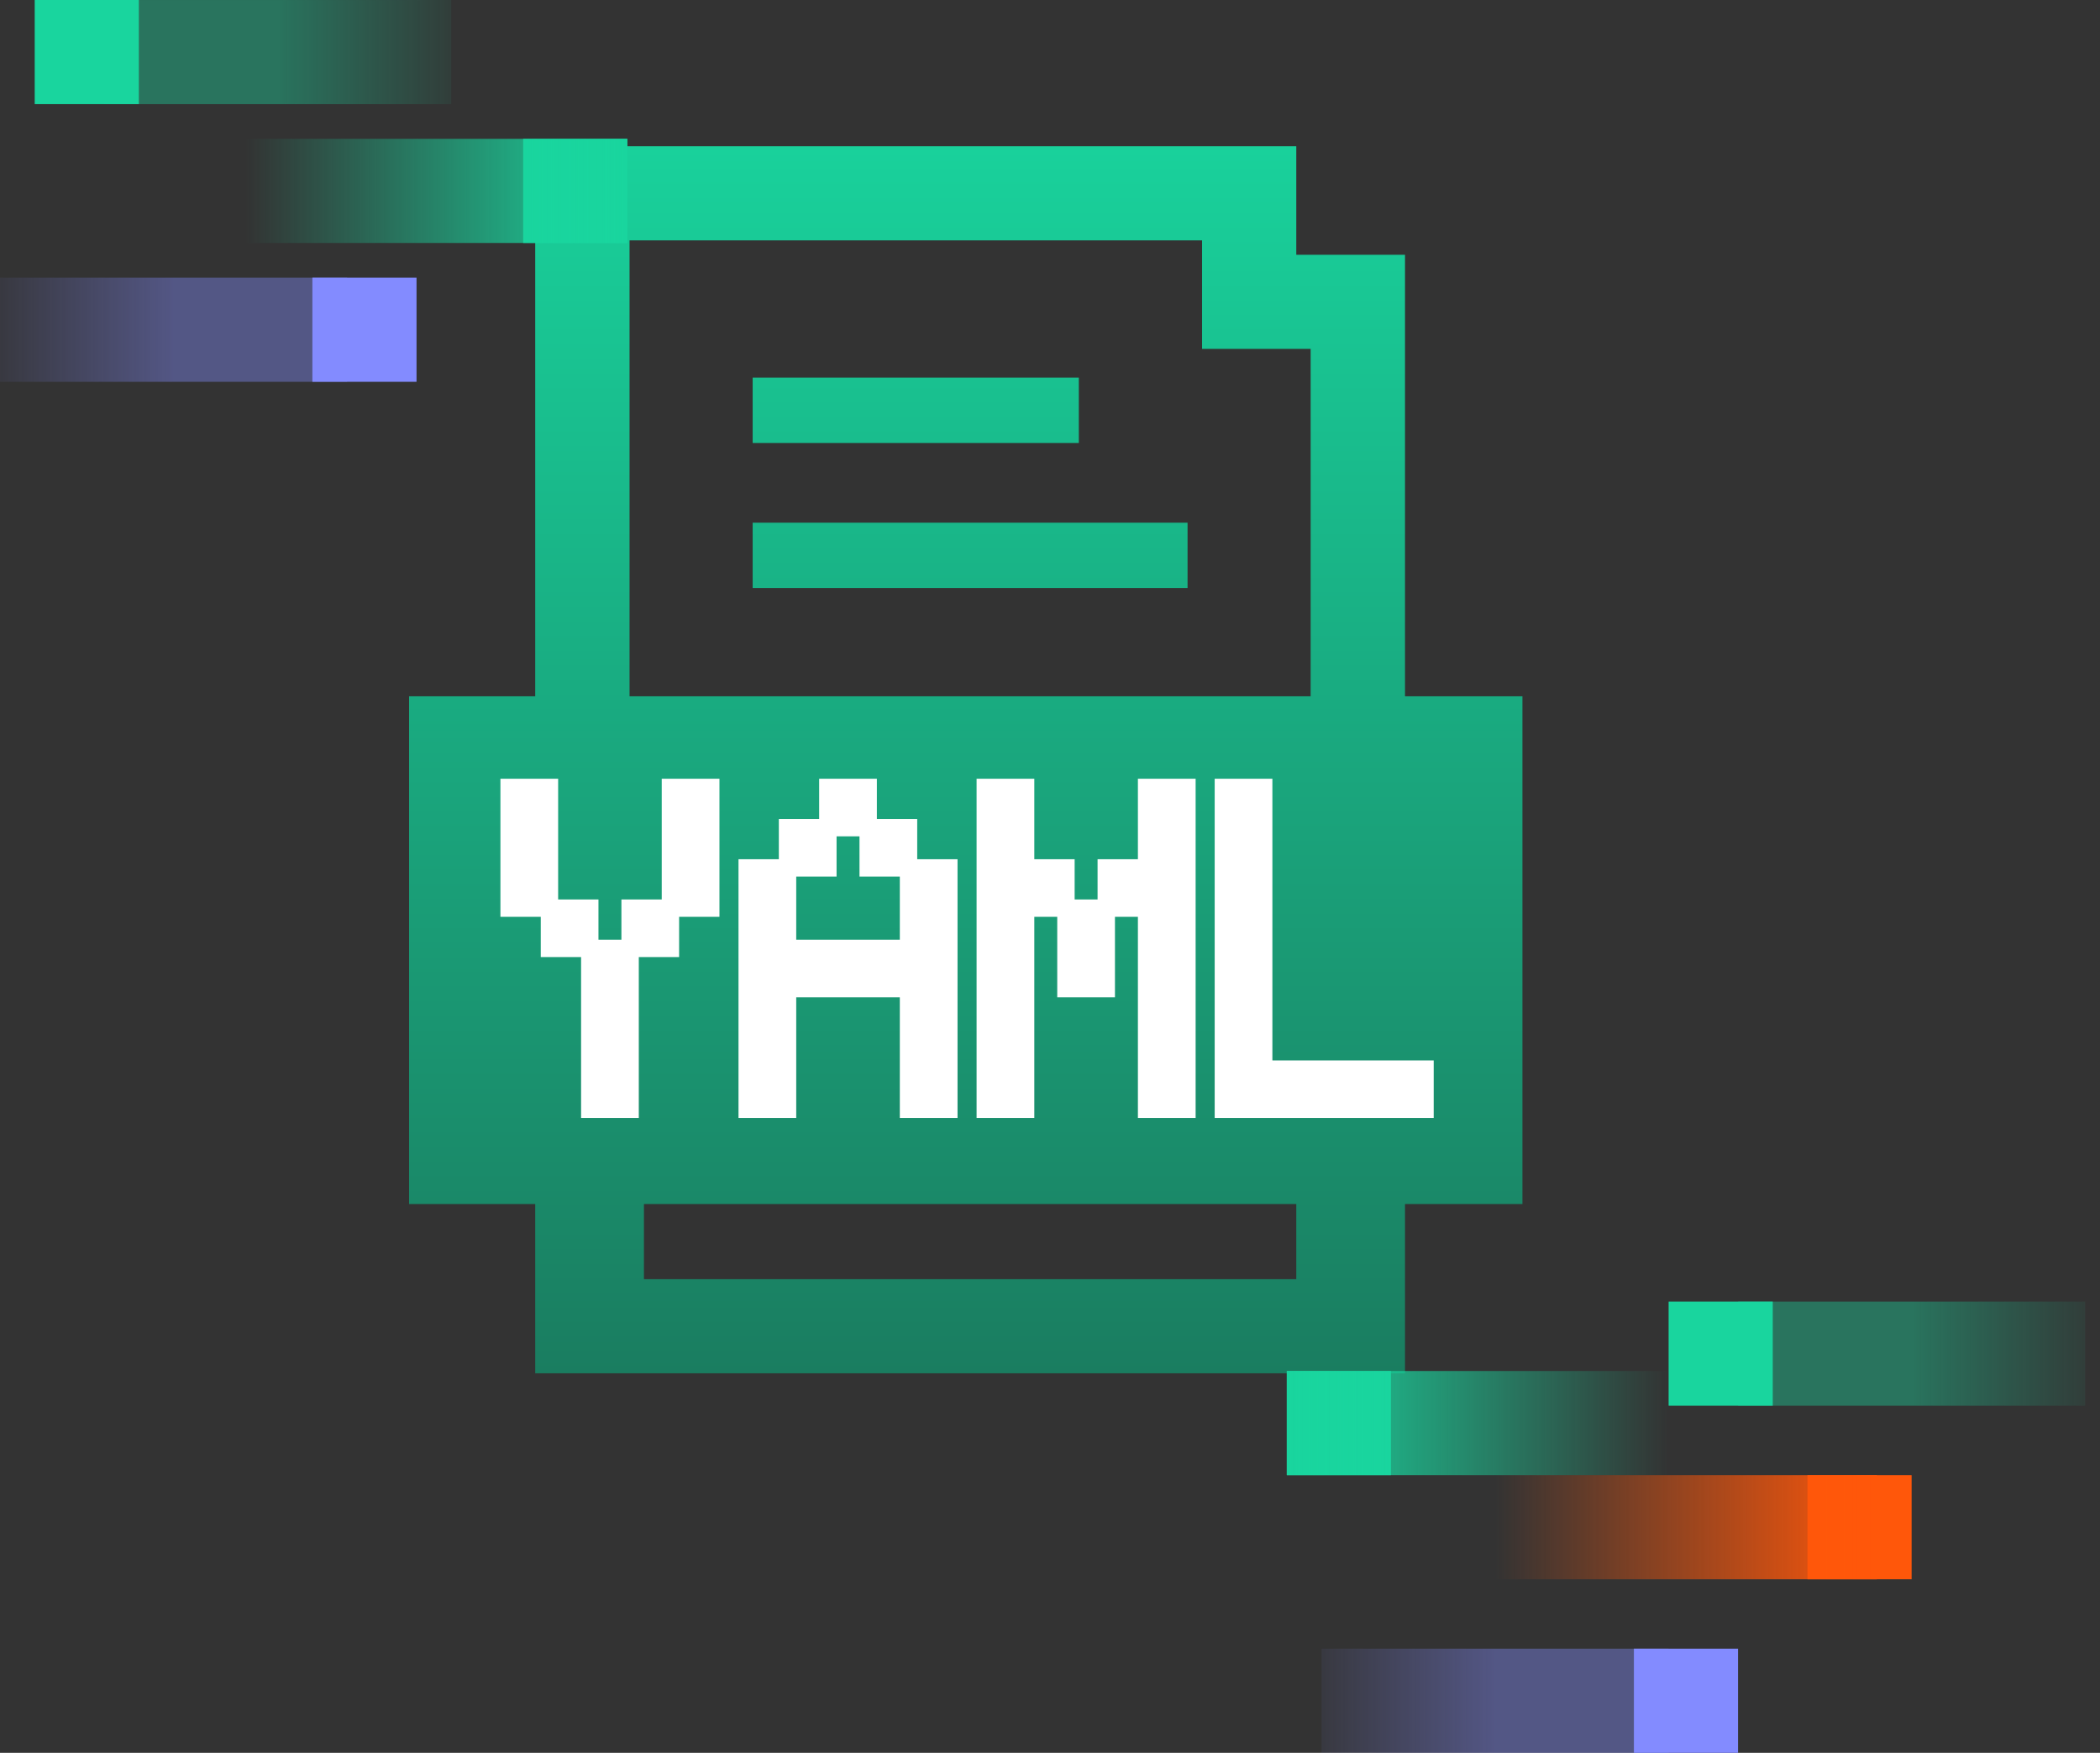 <svg width="121" height="101" viewBox="0 0 121 101" fill="none" xmlns="http://www.w3.org/2000/svg">
<rect x="0" y="0" width="121" height="101" fill="#333333" stroke="none"/>
<rect width="58.146" height="24.717" transform="matrix(1 0 -0.119 -0.993 29.447 68.202)" fill="white"/>
<path d="M49.523 48.191V50.51H51.847V54.147H45.878V50.51H48.202V48.191H49.523Z" fill="url(#paint0_linear_310_9628)"/>
<path d="M68.426 33.884H43.368V30.119H68.426V33.884Z" fill="url(#paint1_linear_310_9628)"/>
<path d="M62.161 25.525H43.368V21.76H62.161V25.525Z" fill="url(#paint2_linear_310_9628)"/>
<path fill-rule="evenodd" clip-rule="evenodd" d="M74.69 14.68H80.955V40.121H87.721V69.378H80.955V79.131H30.839V69.378H23.572V40.121H30.839V8.428H74.69V14.68ZM37.103 73.708H74.69V69.378H37.103V73.708ZM28.834 44.872V52.829H31.158V55.148H33.481V64.422H36.807V55.148H39.13V52.829H41.454V44.872H38.128V51.829H35.805V54.147H34.483V51.829H32.16V44.872H28.834ZM47.199 44.872V47.191H44.876V49.51H42.552V64.422H45.878V57.466H51.847V64.422H55.172V49.51H52.849V47.191H50.525V44.872H47.199ZM56.27 44.872V64.422H59.596V52.829H60.917V57.466H64.243V52.829H65.565V64.422H68.891V44.872H65.565V49.51H63.241V51.829H61.92V49.51H59.596V44.872H56.27ZM69.989 44.872V64.422H82.609V61.104H73.314V44.872H69.989ZM36.274 40.121H75.519V20.102H69.261V13.851H36.274V40.121Z" fill="url(#paint3_linear_310_9628)"/>
<rect x="104.145" y="85" width="6" height="6" fill="#FF570A"/>
<rect x="74.144" y="79" width="6" height="6" fill="#19D59E"/>
<rect x="74.144" y="79" width="22" height="6" fill="url(#paint4_linear_310_9628)"/>
<rect x="108.145" y="91" width="22" height="6" transform="rotate(-180 108.145 91)" fill="url(#paint5_linear_310_9628)"/>
<rect x="96.144" y="81" width="6" height="6" transform="rotate(-90 96.144 81)" fill="#19D59E"/>
<rect x="100.145" y="81.001" width="6" height="20" transform="rotate(-90 100.145 81.001)" fill="url(#paint6_linear_310_9628)" fill-opacity="0.4"/>
<rect x="96.144" y="95.001" width="6" height="20" transform="rotate(90 96.144 95.001)" fill="url(#paint7_linear_310_9628)" fill-opacity="0.4"/>
<rect x="94.144" y="101" width="6" height="6" transform="rotate(-90 94.144 101)" fill="#838BFF"/>
<rect x="36.145" y="14" width="6" height="6" transform="rotate(-180 36.145 14)" fill="#19D59E"/>
<rect x="36.145" y="14" width="22" height="6" transform="rotate(-180 36.145 14)" fill="url(#paint8_linear_310_9628)"/>
<rect x="2" y="6" width="6" height="6" transform="rotate(-90 2 6)" fill="#19D59E"/>
<rect x="6" y="6.001" width="6" height="20" transform="rotate(-90 6 6.001)" fill="url(#paint9_linear_310_9628)" fill-opacity="0.4"/>
<rect x="20" y="16.001" width="6" height="20" transform="rotate(90 20 16.001)" fill="url(#paint10_linear_310_9628)" fill-opacity="0.4"/>
<rect x="18" y="22" width="6" height="6" transform="rotate(-90 18 22)" fill="#838BFF"/>
<defs>
<linearGradient id="paint0_linear_310_9628" x1="55.646" y1="5.113" x2="55.646" y2="79.131" gradientUnits="userSpaceOnUse">
<stop stop-color="#19D59E"/>
<stop offset="1" stop-color="#1A7D60"/>
</linearGradient>
<linearGradient id="paint1_linear_310_9628" x1="55.646" y1="5.113" x2="55.646" y2="79.131" gradientUnits="userSpaceOnUse">
<stop stop-color="#19D59E"/>
<stop offset="1" stop-color="#1A7D60"/>
</linearGradient>
<linearGradient id="paint2_linear_310_9628" x1="55.646" y1="5.113" x2="55.646" y2="79.131" gradientUnits="userSpaceOnUse">
<stop stop-color="#19D59E"/>
<stop offset="1" stop-color="#1A7D60"/>
</linearGradient>
<linearGradient id="paint3_linear_310_9628" x1="55.646" y1="5.113" x2="55.646" y2="79.131" gradientUnits="userSpaceOnUse">
<stop stop-color="#19D59E"/>
<stop offset="1" stop-color="#1A7D60"/>
</linearGradient>
<linearGradient id="paint4_linear_310_9628" x1="74.144" y1="82" x2="96.144" y2="82" gradientUnits="userSpaceOnUse">
<stop stop-color="#19D59E"/>
<stop offset="1" stop-color="#19D59E" stop-opacity="0"/>
</linearGradient>
<linearGradient id="paint5_linear_310_9628" x1="108.145" y1="94" x2="130.145" y2="94" gradientUnits="userSpaceOnUse">
<stop stop-color="#FF570A"/>
<stop offset="1" stop-color="#FF570A" stop-opacity="0"/>
</linearGradient>
<linearGradient id="paint6_linear_310_9628" x1="106.145" y1="91.001" x2="106.145" y2="103.001" gradientUnits="userSpaceOnUse">
<stop stop-color="#19D59E"/>
<stop offset="1" stop-color="#19D59E" stop-opacity="0"/>
</linearGradient>
<linearGradient id="paint7_linear_310_9628" x1="102.145" y1="105.001" x2="102.145" y2="117.001" gradientUnits="userSpaceOnUse">
<stop stop-color="#838BFF"/>
<stop offset="1" stop-color="#838BFF" stop-opacity="0"/>
</linearGradient>
<linearGradient id="paint8_linear_310_9628" x1="36.145" y1="17" x2="58.145" y2="17" gradientUnits="userSpaceOnUse">
<stop stop-color="#19D59E"/>
<stop offset="1" stop-color="#19D59E" stop-opacity="0"/>
</linearGradient>
<linearGradient id="paint9_linear_310_9628" x1="12" y1="16.001" x2="12" y2="28.001" gradientUnits="userSpaceOnUse">
<stop stop-color="#19D59E"/>
<stop offset="1" stop-color="#19D59E" stop-opacity="0"/>
</linearGradient>
<linearGradient id="paint10_linear_310_9628" x1="26" y1="26.001" x2="26" y2="38.001" gradientUnits="userSpaceOnUse">
<stop stop-color="#838BFF"/>
<stop offset="1" stop-color="#838BFF" stop-opacity="0"/>
</linearGradient>
</defs>
</svg>
